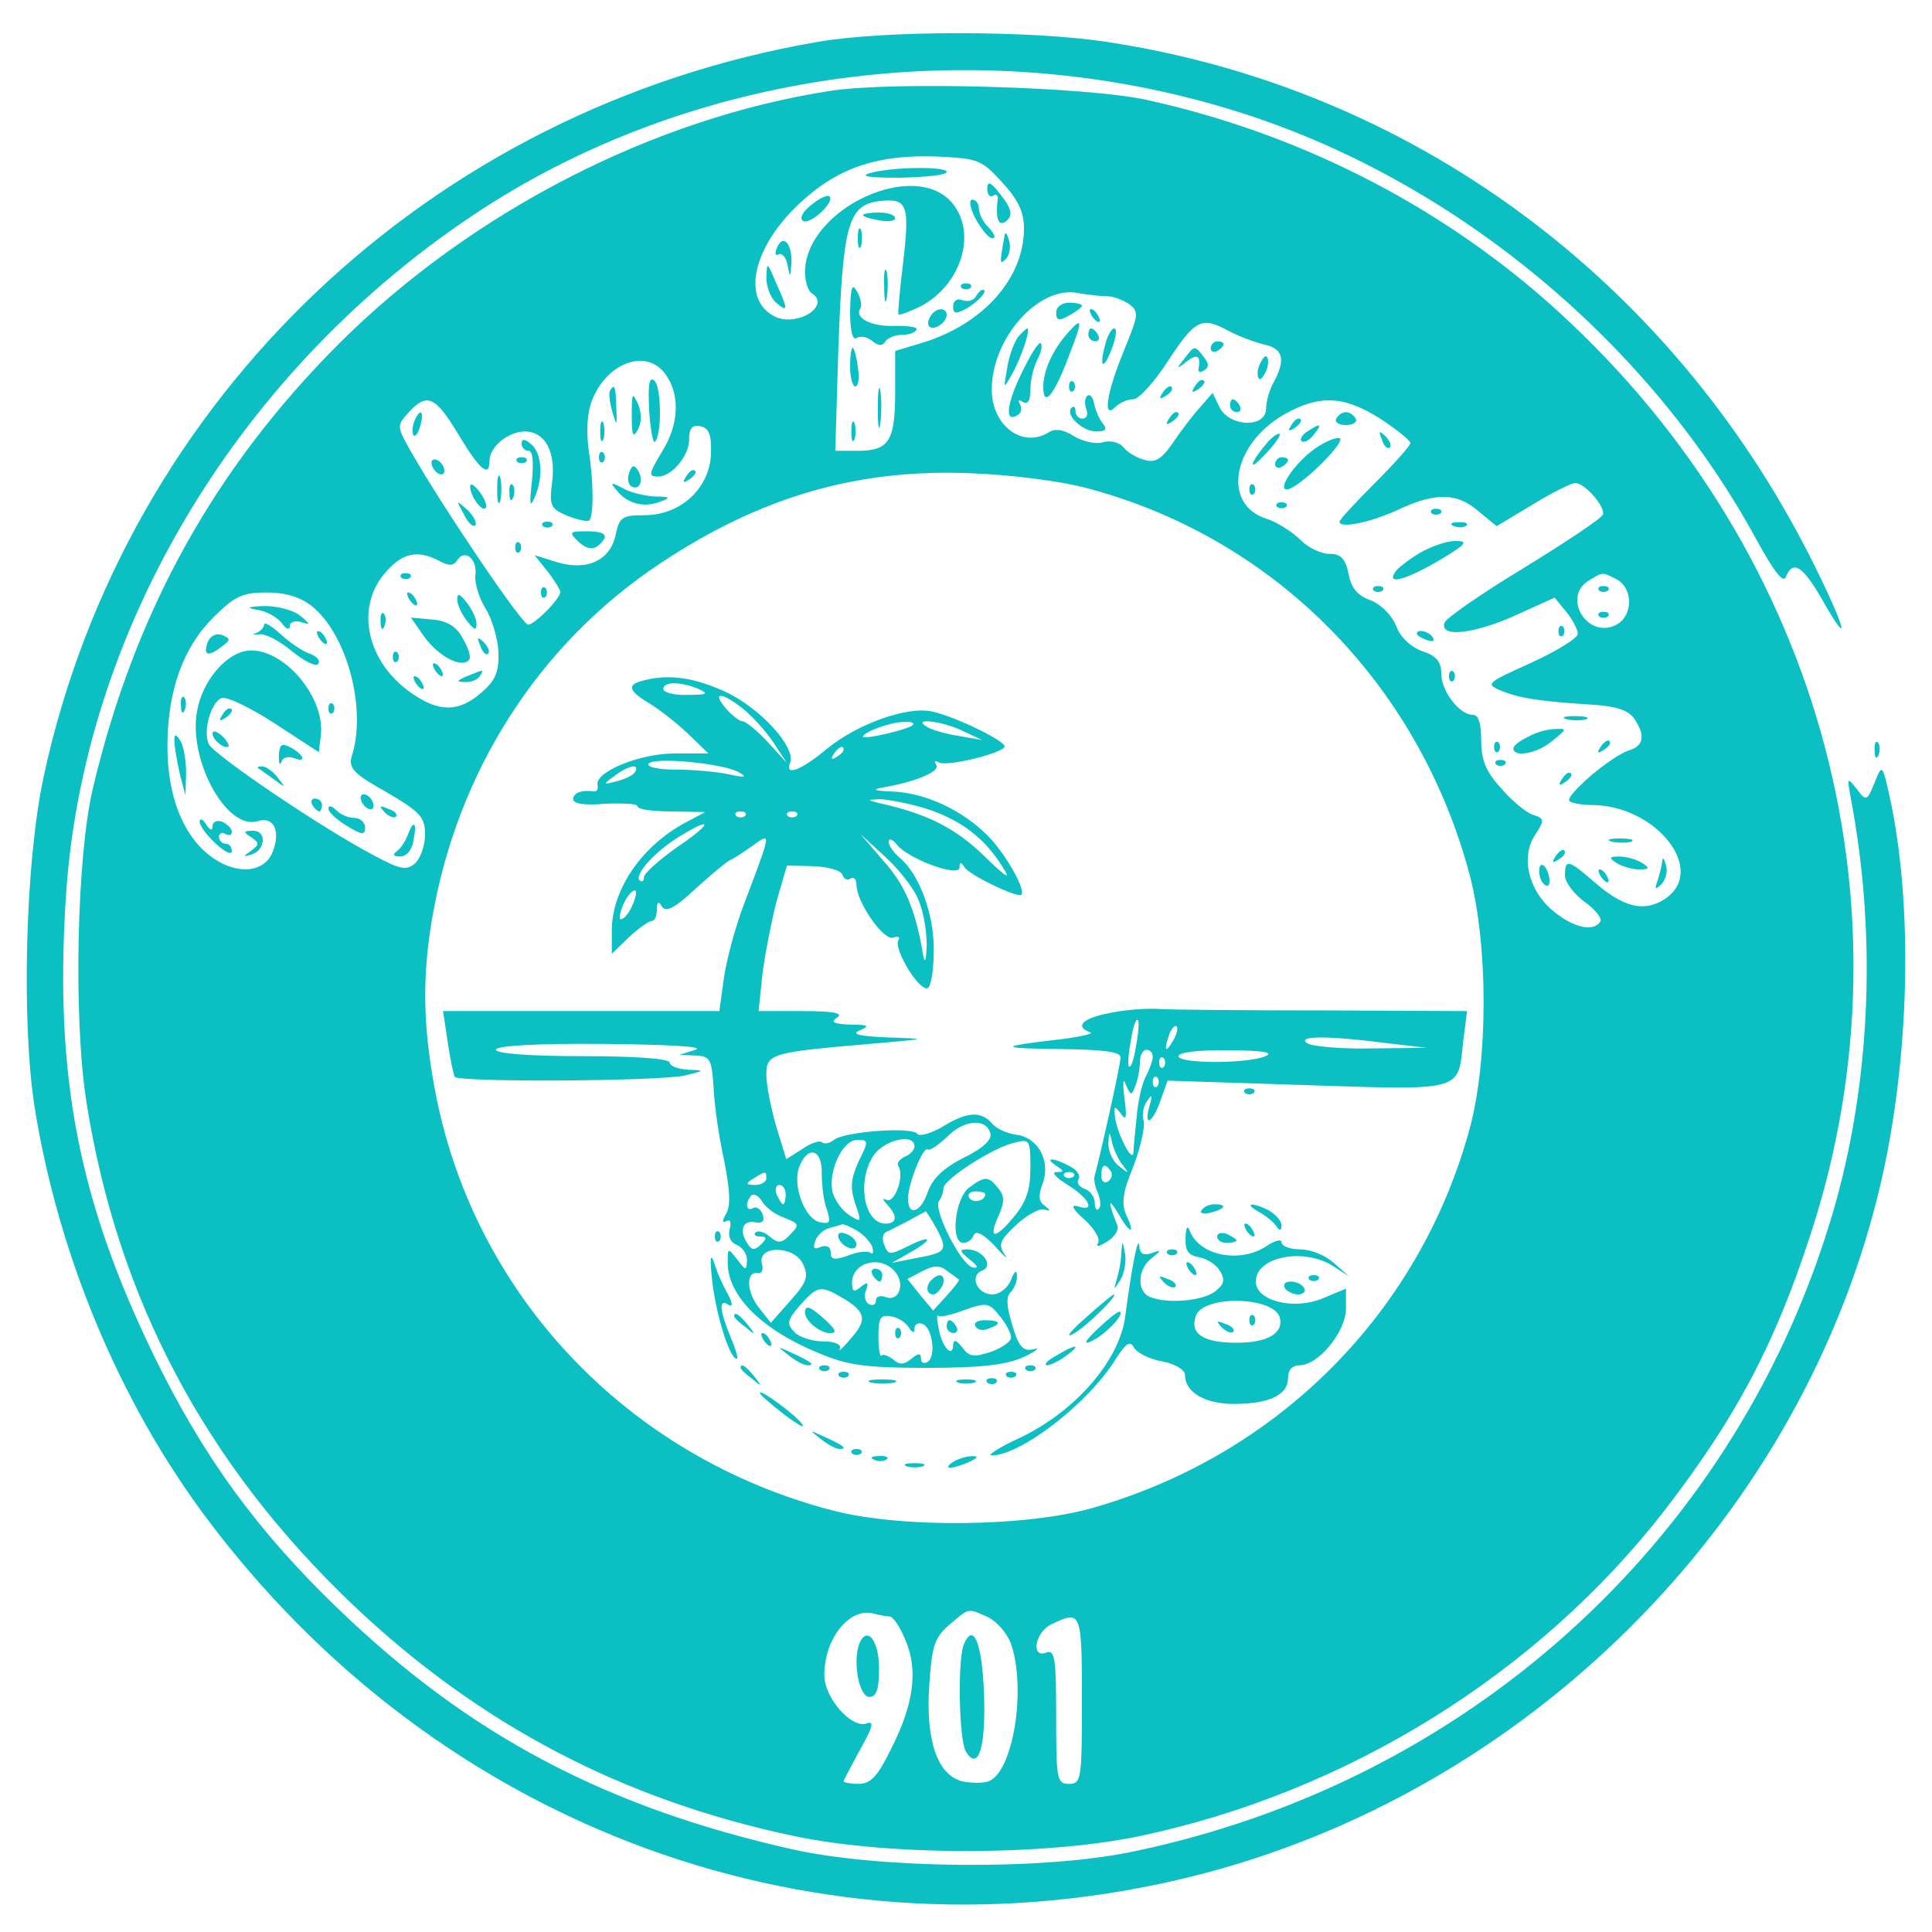 <?xml version="1.0" standalone="no"?>
<!DOCTYPE svg PUBLIC "-//W3C//DTD SVG 20010904//EN"
 "http://www.w3.org/TR/2001/REC-SVG-20010904/DTD/svg10.dtd">
<svg version="1.0" xmlns="http://www.w3.org/2000/svg"
 width="300pt" height="300pt" viewBox="0 0 300 300"
 preserveAspectRatio="xMidYMid meet">
<g transform="translate(0,300) scale(0.1,-0.1)"
fill="#0cbfc3" stroke="none">
<path d="M1270 2935 c-601 -103 -1075 -553 -1202 -1140 -29 -134 -35 -383 -14
-516 37 -228 130 -451 262 -630 364 -491 958 -707 1538 -562 514 129 933 544
1061 1053 49 195 57 436 22 610 -14 65 -14 65 -26 35 -12 -29 -13 -30 -28 -10
-15 19 -15 18 -9 -15 42 -221 30 -458 -34 -663 -154 -497 -567 -867 -1085
-973 -137 -28 -386 -26 -523 4 -290 65 -503 177 -707 374 -126 121 -210 237
-286 393 -117 241 -154 433 -137 707 25 421 272 830 648 1074 341 221 791 276
1189 145 328 -108 624 -356 789 -660 27 -49 41 -67 45 -57 11 27 26 18 57 -36
46 -81 36 -43 -17 63 -220 437 -623 733 -1095 804 -118 18 -344 18 -448 0z"/>
<path d="M1290 2859 c-274 -42 -557 -187 -763 -392 -194 -194 -318 -417 -383
-692 -25 -107 -30 -356 -10 -485 48 -306 185 -564 414 -782 196 -186 419 -303
685 -359 146 -31 389 -31 537 0 322 68 618 252 815 506 110 143 170 255 226
427 170 517 11 1080 -410 1451 -173 152 -388 261 -621 312 -90 20 -393 29
-490 14z m266 -142 c25 -27 34 -46 34 -72 0 -77 -63 -148 -157 -177 l-43 -13
0 -65 c0 -75 -10 -90 -58 -90 l-35 0 5 164 c7 189 15 219 66 224 41 4 45 -6
34 -99 -5 -41 -8 -75 -7 -77 2 -2 17 4 34 12 63 33 88 112 51 159 -57 73 -230
-7 -230 -106 0 -14 5 -29 10 -32 32 -20 -24 -54 -58 -36 -53 28 -31 113 46
181 57 51 117 70 206 67 65 -3 70 -5 102 -40z m163 -177 c10 0 25 -6 34 -12
16 -12 15 -17 -8 -73 -27 -66 -33 -107 -13 -87 7 7 19 12 28 12 8 0 33 27 54
60 42 64 52 69 94 46 15 -8 39 -17 55 -21 29 -6 34 -23 15 -58 -7 -12 -12 -31
-12 -42 -1 -30 -56 -28 -72 2 l-11 23 -20 -23 c-11 -12 -30 -37 -42 -55 -18
-26 -28 -31 -44 -26 -12 3 -27 12 -33 20 -6 7 -20 11 -32 7 -12 -3 -32 2 -45
10 -15 10 -29 12 -38 6 -41 -26 -89 10 -89 66 0 80 73 162 134 150 16 -3 36
-5 45 -5z m-685 -122 c22 -31 20 -76 -4 -116 -23 -38 -24 -42 -8 -42 21 0 48
32 48 57 0 18 5 24 18 21 13 -3 17 -13 16 -43 -2 -53 -47 -95 -103 -95 -35 0
-39 -3 -45 -30 -8 -40 -44 -57 -91 -43 l-35 11 20 -25 c11 -14 20 -29 20 -32
0 -11 -40 -51 -50 -51 -9 0 -130 178 -182 269 -22 39 -22 40 -4 60 29 32 42
26 78 -34 33 -55 48 -67 48 -41 0 22 29 46 55 46 32 0 49 -33 42 -81 -4 -34
-2 -39 24 -50 16 -6 32 -10 34 -7 7 7 7 59 -1 110 -4 31 -2 59 6 78 24 59 86
79 114 38z m1109 -68 c26 -17 47 -34 47 -38 0 -4 -25 -32 -55 -62 -30 -30 -55
-57 -55 -60 0 -11 46 -2 90 18 59 28 93 27 126 -2 l28 -23 55 33 c31 19 61 34
67 34 15 0 47 -37 43 -49 -2 -6 -58 -43 -123 -83 -66 -40 -121 -78 -123 -85
-8 -23 43 -18 107 10 l64 29 18 -22 c10 -12 18 -28 18 -34 0 -7 -33 -27 -72
-45 -69 -31 -72 -33 -48 -43 28 -12 60 -17 139 -22 38 -2 58 -8 68 -21 18 -26
16 -43 -7 -50 -27 -8 -101 -71 -93 -79 4 -3 19 -6 34 -6 101 0 181 -102 114
-146 -32 -21 -64 -13 -109 26 -40 35 -46 37 -46 11 0 -11 14 -29 30 -41 17
-12 28 -26 25 -31 -11 -17 -43 -9 -74 17 -38 32 -50 84 -27 118 15 23 14 25
-4 31 -10 3 -33 22 -49 41 -24 26 -31 44 -31 74 0 27 -4 40 -13 40 -21 0 -49
37 -49 64 0 19 -8 28 -30 35 -18 7 -34 22 -40 39 -7 17 -23 33 -40 40 -20 7
-30 19 -34 41 -5 24 -12 31 -30 31 -13 0 -34 10 -46 23 -13 12 -36 27 -53 32
-68 23 -51 116 30 162 54 30 91 29 148 -7z m-463 -106 c295 -75 522 -303 602
-602 29 -110 29 -288 0 -395 -78 -286 -298 -507 -587 -589 -104 -29 -294 -31
-400 -4 -323 83 -564 340 -621 661 -17 94 -18 167 -4 253 38 231 165 431 355
557 156 104 308 148 485 140 58 -2 134 -12 170 -21z m-998 -115 c15 -8 22 -8
28 1 12 19 32 1 28 -24 -1 -12 6 -35 16 -51 10 -16 19 -46 20 -68 1 -31 -5
-44 -27 -63 -35 -30 -65 -30 -107 -1 -69 47 -89 130 -44 185 28 34 52 39 86
21z m1829 -29 c25 -14 25 -56 -1 -70 -45 -24 -86 44 -42 69 21 13 20 13 43 1z
m-2027 -41 c55 -44 86 -160 62 -234 -5 -18 4 -27 54 -55 53 -31 60 -39 60 -66
0 -17 -7 -37 -16 -45 -13 -11 -23 -9 -62 12 -79 41 -252 158 -258 174 -9 21 4
65 20 71 8 3 45 -15 82 -39 l69 -45 3 25 c8 58 -54 133 -108 133 -35 0 -75
-44 -84 -94 -14 -76 46 -186 94 -171 26 8 37 -17 22 -51 -15 -31 -59 -32 -97
-2 -41 32 -65 92 -65 169 0 86 24 153 71 200 33 33 45 39 83 39 29 0 52 -7 70
-21z m897 -1569 c6 0 17 -17 25 -37 20 -46 13 -100 -23 -170 -20 -41 -31 -53
-50 -53 -12 0 -23 2 -23 4 0 2 12 24 26 50 19 34 22 44 10 40 -23 -9 -66 39
-66 75 0 58 41 107 78 95 8 -2 18 -4 23 -4z m153 -1 c14 -7 30 -25 36 -42 24
-70 3 -199 -35 -213 -8 -3 -27 -3 -41 0 -39 10 -57 65 -51 150 4 60 8 73 31
93 32 27 28 26 60 12z m146 -129 c0 -123 -1 -130 -20 -130 -19 0 -20 7 -20
105 0 89 -2 104 -15 99 -25 -10 -18 32 8 44 46 22 47 20 47 -118z"/>
<path d="M1350 2731 c-16 -5 2 -7 47 -7 40 1 73 4 73 9 0 9 -86 8 -120 -2z"/>
<path d="M1533 2707 c0 -9 4 -14 9 -11 5 4 9 0 7 -7 -3 -27 1 -40 11 -34 14 9
12 20 -8 45 -14 18 -19 19 -19 7z"/>
<path d="M1260 2682 c-14 -11 -19 -21 -13 -25 11 -7 50 30 41 38 -3 3 -16 -3
-28 -13z"/>
<path d="M1515 2660 c9 -16 20 -30 26 -30 6 0 3 7 -5 16 -9 8 -16 22 -16 30 0
8 -5 14 -10 14 -6 0 -4 -13 5 -30z"/>
<path d="M1340 2666 c0 -2 11 -6 25 -8 14 -3 25 -1 25 3 0 5 -11 9 -25 9 -14
0 -25 -2 -25 -4z"/>
<path d="M1332 2630 c0 -14 2 -19 5 -12 2 6 2 18 0 25 -3 6 -5 1 -5 -13z"/>
<path d="M1560 2635 c-8 -45 -8 -47 2 -37 5 5 8 18 5 28 -3 11 -6 15 -7 9z"/>
<path d="M1206 2614 c-3 -8 -2 -12 3 -9 5 3 12 -5 14 -17 4 -20 4 -20 6 4 1
31 -14 46 -23 22z"/>
<path d="M1190 2569 c0 -15 7 -32 15 -39 19 -16 19 -11 0 31 -14 33 -14 33
-15 8z"/>
<path d="M1373 2555 c0 -22 2 -30 4 -17 2 12 2 30 0 40 -3 9 -5 -1 -4 -23z"/>
<path d="M1320 2517 c0 -31 4 -46 10 -42 6 4 17 2 25 -5 9 -7 15 -8 20 0 3 5
15 10 25 10 10 0 21 3 23 8 3 4 -11 6 -31 6 -38 -2 -66 12 -56 27 3 5 0 17 -5
26 -8 14 -10 8 -11 -30z"/>
<path d="M1493 2553 c4 -3 10 -3 14 0 3 4 0 7 -7 7 -7 0 -10 -3 -7 -7z"/>
<path d="M1515 2539 c-4 -6 -13 -8 -21 -5 -8 3 -14 -1 -14 -10 0 -11 4 -12 19
-4 19 10 37 30 27 30 -3 0 -8 -5 -11 -11z"/>
<path d="M1445 2509 c-4 -6 -5 -13 -2 -16 7 -7 27 6 27 18 0 12 -17 12 -25 -2z"/>
<path d="M1320 2430 c0 -16 4 -30 8 -30 5 0 7 14 4 30 -2 17 -6 30 -8 30 -2 0
-4 -13 -4 -30z"/>
<path d="M1363 2365 c0 -27 2 -38 4 -22 2 15 2 37 0 50 -2 12 -4 0 -4 -28z"/>
<path d="M1322 2330 c0 -14 2 -19 5 -12 2 6 2 18 0 25 -3 6 -5 1 -5 -13z"/>
<path d="M1640 2515 c0 -13 4 -14 20 -5 11 6 20 13 20 15 0 3 -9 5 -20 5 -11
0 -20 -7 -20 -15z"/>
<path d="M1695 2510 c3 -5 8 -10 11 -10 3 0 2 5 -1 10 -3 6 -8 10 -11 10 -3 0
-2 -4 1 -10z"/>
<path d="M1658 2483 c-24 -27 -38 -59 -38 -84 0 -33 17 -13 40 49 22 56 21 61
-2 35z"/>
<path d="M1581 2477 c-6 -8 -14 -29 -17 -48 -6 -34 -6 -34 8 -9 14 25 29 70
23 70 -1 0 -8 -6 -14 -13z"/>
<path d="M1690 2480 c0 -5 5 -10 11 -10 5 0 7 5 4 10 -3 6 -8 10 -11 10 -2 0
-4 -4 -4 -10z"/>
<path d="M1716 2464 c-10 -37 -2 -39 11 -4 6 17 8 30 3 30 -4 0 -11 -12 -14
-26z"/>
<path d="M1586 2420 c-24 -50 -26 -78 -5 -64 5 3 6 10 3 16 -4 7 -2 8 4 4 8
-5 12 2 12 19 0 15 5 35 11 47 6 11 8 22 5 25 -3 3 -16 -18 -30 -47z"/>
<path d="M1880 2459 c0 -5 5 -7 10 -4 6 3 10 8 10 11 0 2 -4 4 -10 4 -5 0 -10
-5 -10 -11z"/>
<path d="M1839 2443 c-13 -16 -12 -17 4 -4 16 12 22 9 18 -12 -1 -5 3 -6 9 -2
8 5 7 11 -1 21 -14 18 -14 18 -30 -3z"/>
<path d="M1956 2434 c-4 -9 -4 -19 -1 -22 2 -3 7 3 11 12 4 9 4 19 1 22 -2 3
-7 -3 -11 -12z"/>
<path d="M1660 2400 c0 -7 3 -10 7 -7 3 4 3 10 0 14 -4 3 -7 0 -7 -7z"/>
<path d="M1854 2398 c-4 -7 -3 -8 4 -4 12 7 16 16 8 16 -3 0 -8 -5 -12 -12z"/>
<path d="M1804 2388 c-4 -7 -3 -8 4 -4 7 4 12 9 12 12 0 8 -9 4 -16 -8z"/>
<path d="M1688 2385 c-4 -4 -4 -13 -1 -21 3 -8 0 -14 -6 -14 -6 0 -11 5 -11
12 0 6 -3 8 -6 5 -11 -11 17 -37 38 -37 15 0 18 3 10 13 -5 6 -11 20 -13 30
-2 11 -7 16 -11 12z"/>
<path d="M1910 2370 c0 -5 5 -10 11 -10 5 0 7 5 4 10 -3 6 -8 10 -11 10 -2 0
-4 -4 -4 -10z"/>
<path d="M1814 2348 c-4 -7 -3 -8 4 -4 12 7 16 16 8 16 -3 0 -8 -5 -12 -12z"/>
<path d="M1008 2363 c2 -30 6 -52 9 -49 11 11 10 86 -1 95 -8 7 -10 -6 -8 -46z"/>
<path d="M947 2393 c-2 -5 0 -19 4 -33 7 -23 7 -22 6 8 -1 33 -3 37 -10 25z"/>
<path d="M981 2355 c0 -31 2 -36 9 -23 6 10 7 25 1 40 -9 20 -10 18 -10 -17z"/>
<path d="M643 2345 c-3 -9 -3 -18 -1 -21 3 -3 8 4 11 16 6 23 -1 27 -10 5z"/>
<path d="M932 2330 c0 -14 2 -19 5 -12 2 6 2 18 0 25 -3 6 -5 1 -5 -13z"/>
<path d="M810 2311 c0 -6 5 -11 11 -11 6 0 8 -17 5 -47 -4 -34 -3 -42 3 -28
15 31 13 71 -4 85 -10 9 -15 9 -15 1z"/>
<path d="M930 2290 c0 -7 3 -10 7 -7 3 4 3 10 0 14 -4 3 -7 0 -7 -7z"/>
<path d="M670 2281 c0 -5 5 -13 10 -16 6 -3 10 -2 10 4 0 5 -4 13 -10 16 -5 3
-10 2 -10 -4z"/>
<path d="M803 2283 c4 -3 10 -3 14 0 3 4 0 7 -7 7 -7 0 -10 -3 -7 -7z"/>
<path d="M977 2266 c-3 -8 -2 -18 3 -21 13 -8 20 9 11 24 -6 10 -10 9 -14 -3z"/>
<path d="M772 2240 c0 -19 2 -27 5 -17 2 9 2 25 0 35 -3 9 -5 1 -5 -18z"/>
<path d="M1064 2258 c-4 -7 -3 -8 4 -4 12 7 16 16 8 16 -3 0 -8 -5 -12 -12z"/>
<path d="M730 2245 c0 -15 18 -40 24 -34 3 3 -1 14 -9 25 -8 10 -14 15 -15 9z"/>
<path d="M791 2234 c0 -11 3 -14 6 -6 3 7 2 16 -1 19 -3 4 -6 -2 -5 -13z"/>
<path d="M958 2238 c16 -20 42 -27 67 -17 17 6 16 8 -8 8 -16 1 -38 6 -50 13
-19 10 -20 9 -9 -4z"/>
<path d="M720 2202 c6 -13 14 -21 18 -18 3 4 -2 14 -12 24 -18 16 -18 16 -6
-6z"/>
<path d="M843 2183 c4 -3 10 -3 14 0 3 4 0 7 -7 7 -7 0 -10 -3 -7 -7z"/>
<path d="M898 2159 c12 -11 21 -13 30 -7 19 16 14 23 -17 23 -27 0 -28 -1 -13
-16z"/>
<path d="M800 2150 c0 -7 3 -10 7 -7 3 4 3 10 0 14 -4 3 -7 0 -7 -7z"/>
<path d="M840 2080 c0 -7 3 -10 7 -7 3 4 3 10 0 14 -4 3 -7 0 -7 -7z"/>
<path d="M2075 2350 c-3 -5 3 -10 15 -10 12 0 18 5 15 10 -3 6 -10 10 -15 10
-5 0 -12 -4 -15 -10z"/>
<path d="M2004 2338 c-4 -7 -3 -8 4 -4 12 7 16 16 8 16 -3 0 -8 -5 -12 -12z"/>
<path d="M2030 2330 c-8 -5 -12 -12 -9 -15 4 -3 12 1 19 10 14 17 11 19 -10 5z"/>
<path d="M1968 2313 c-28 -33 -31 -48 -4 -19 15 15 25 30 23 32 -2 2 -11 -4
-19 -13z"/>
<path d="M2146 2317 c3 -10 9 -15 12 -12 3 3 0 11 -7 18 -10 9 -11 8 -5 -6z"/>
<path d="M2036 2299 c-29 -23 -52 -59 -38 -59 18 0 98 79 81 80 -9 0 -28 -9
-43 -21z"/>
<path d="M1980 2279 c0 -5 5 -7 10 -4 6 3 10 8 10 11 0 2 -4 4 -10 4 -5 0 -10
-5 -10 -11z"/>
<path d="M1940 2240 c0 -7 3 -10 7 -7 3 4 3 10 0 14 -4 3 -7 0 -7 -7z"/>
<path d="M1983 2213 c4 -3 10 -3 14 0 3 4 0 7 -7 7 -7 0 -10 -3 -7 -7z"/>
<path d="M2223 2203 c4 -3 10 -3 14 0 3 4 0 7 -7 7 -7 0 -10 -3 -7 -7z"/>
<path d="M2258 2183 c7 -3 16 -2 19 1 4 3 -2 6 -13 5 -11 0 -14 -3 -6 -6z"/>
<path d="M2204 2141 c-18 -11 -35 -24 -38 -30 -13 -20 18 -11 69 19 42 25 46
30 25 30 -14 0 -39 -9 -56 -19z"/>
<path d="M2133 2083 c4 -3 10 -3 14 0 3 4 0 7 -7 7 -7 0 -10 -3 -7 -7z"/>
<path d="M2420 2020 c0 -7 3 -10 7 -7 3 4 3 10 0 14 -4 3 -7 0 -7 -7z"/>
<path d="M2200 2016 c0 -2 7 -7 16 -10 8 -3 12 -2 9 4 -6 10 -25 14 -25 6z"/>
<path d="M2250 1950 c0 -7 3 -10 7 -7 3 4 3 10 0 14 -4 3 -7 0 -7 -7z"/>
<path d="M2433 1883 c9 -2 23 -2 30 0 6 3 -1 5 -18 5 -16 0 -22 -2 -12 -5z"/>
<path d="M2373 1856 c-13 -6 -23 -14 -23 -18 0 -15 38 -8 61 12 22 18 23 19 4
18 -11 0 -30 -5 -42 -12z"/>
<path d="M2320 1840 c0 -7 3 -10 7 -7 3 4 3 10 0 14 -4 3 -7 0 -7 -7z"/>
<path d="M2484 1838 c-4 -7 -3 -8 4 -4 7 4 12 9 12 12 0 8 -9 4 -16 -8z"/>
<path d="M2323 1813 c4 -3 10 -3 14 0 3 4 0 7 -7 7 -7 0 -10 -3 -7 -7z"/>
<path d="M2424 1788 c-4 -7 -3 -8 4 -4 12 7 16 16 8 16 -3 0 -8 -5 -12 -12z"/>
<path d="M2503 1693 c9 -2 23 -2 30 0 6 3 -1 5 -18 5 -16 0 -22 -2 -12 -5z"/>
<path d="M2414 1668 c-4 -7 -3 -8 4 -4 7 4 12 9 12 12 0 8 -9 4 -16 -8z"/>
<path d="M2510 1660 c8 -5 24 -10 35 -10 17 0 17 2 5 10 -8 5 -24 10 -35 10
-17 0 -17 -2 -5 -10z"/>
<path d="M2581 1663 c0 -6 -4 -20 -7 -30 -5 -14 -4 -15 5 -7 7 7 11 20 8 30
-3 11 -5 14 -6 7z"/>
<path d="M2390 1647 c0 -9 4 -18 9 -21 5 -4 8 1 7 9 -3 21 -16 31 -16 12z"/>
<path d="M2485 1640 c3 -5 8 -10 11 -10 3 0 2 5 -1 10 -3 6 -8 10 -11 10 -3 0
-2 -4 1 -10z"/>
<path d="M998 1943 c-25 -6 -22 -16 10 -35 15 -9 42 -30 60 -47 l32 -31 -53 0
c-54 0 -124 -29 -119 -49 1 -6 -1 -10 -5 -10 -19 3 -33 -2 -33 -12 0 -7 18
-10 50 -7 28 1 50 0 50 -4 0 -5 24 -8 53 -8 l52 -1 -30 -16 c-68 -36 -115
-104 -115 -168 l0 -36 27 26 c15 14 31 25 35 25 5 0 8 8 8 18 0 12 3 13 8 4 6
-9 20 -2 51 27 24 22 48 42 54 45 7 3 23 14 36 23 29 21 29 22 -13 -89 -14
-36 -28 -89 -32 -117 l-7 -51 -214 0 -215 0 7 -47 c4 -27 9 -51 11 -55 6 -9
318 -7 358 2 31 8 31 8 4 9 -16 1 -28 6 -28 11 0 6 -52 10 -135 10 -83 0 -135
4 -135 10 0 6 62 10 168 9 99 -1 157 -4 142 -9 l-25 -8 25 -1 c23 -1 25 -6 28
-49 1 -26 8 -76 16 -112 9 -45 11 -71 4 -84 -7 -12 -7 -16 0 -12 6 3 8 -2 5
-13 -3 -11 2 -21 11 -24 9 -4 16 -14 16 -24 -1 -17 -2 -16 -15 1 -15 19 -15
19 -15 -5 0 -51 53 -104 141 -140 45 -19 72 -23 169 -23 86 0 124 5 150 17 19
9 26 15 15 12 -16 -4 -23 3 -33 37 -9 29 -10 44 -3 51 6 6 11 18 10 27 0 9 -4
6 -9 -7 -5 -13 -18 -23 -29 -23 -24 0 -36 29 -16 37 19 7 1 33 -23 33 -13 0
-12 -3 4 -16 13 -10 14 -14 4 -12 -18 5 -61 89 -52 103 4 5 7 14 7 20 0 13 75
62 108 70 26 7 27 6 27 -38 0 -34 -6 -53 -26 -77 -30 -36 -40 -34 -23 3 9 21
9 30 -1 42 -15 19 -21 19 -45 1 -22 -16 -30 -86 -9 -86 7 0 14 6 16 12 3 8 15
2 33 -17 15 -17 22 -22 15 -13 -10 15 -8 22 18 46 16 15 36 26 43 24 11 -3 11
-2 1 6 -9 6 -10 16 -3 34 13 35 -7 72 -41 76 -15 2 -32 10 -38 18 -17 19 -39
18 -77 -6 -18 -10 -35 -15 -38 -11 -7 12 -114 4 -130 -9 -6 -5 -15 -7 -18 -4
-4 4 -18 -1 -31 -10 l-25 -16 -16 52 c-8 28 -15 64 -15 79 0 33 8 35 160 48
92 8 93 8 30 10 -46 2 -59 5 -45 11 16 7 14 9 -15 9 -26 1 -31 4 -20 11 10 7
-6 10 -54 10 l-68 0 6 58 c4 31 14 82 22 113 l16 55 41 -1 c22 -1 42 -6 45
-13 2 -7 8 -10 13 -6 5 3 9 -2 9 -10 0 -27 42 -87 57 -82 8 3 11 1 8 -4 -8
-14 34 -82 46 -74 5 3 9 30 9 60 0 56 -23 118 -54 143 -9 8 -16 18 -16 24 0 6
6 4 13 -5 18 -22 97 -51 97 -35 0 9 2 9 8 0 7 -11 72 -43 86 -43 13 0 -18 58
-47 89 -40 42 -99 70 -152 72 -27 1 -32 3 -15 6 52 9 90 25 84 35 -4 6 -2 8 4
4 12 -7 102 15 102 25 0 9 -76 46 -112 54 -37 9 -115 -18 -163 -57 -42 -35
-67 -44 -58 -22 9 24 -47 85 -101 110 -48 22 -88 28 -128 17z m87 -13 c16 -7
13 -9 -17 -9 -21 -1 -38 4 -38 9 0 12 27 12 55 0z m68 -30 c15 -12 36 -35 48
-53 l21 -32 -30 33 c-16 17 -34 32 -39 32 -5 0 -16 9 -26 20 -22 26 -7 26 26
0z m264 -26 c-7 -7 -77 -23 -77 -18 0 7 43 23 64 23 11 1 17 -2 13 -5z m78 -9
l30 -14 -35 6 c-19 3 -42 9 -50 14 -26 15 22 10 55 -6z m-185 -29 c0 -3 -5 -8
-12 -12 -7 -4 -8 -3 -4 4 7 12 16 16 16 8z m-163 -35 c14 -8 11 -9 -17 -3 -19
4 -56 7 -82 7 -25 0 -44 4 -41 9 7 11 115 1 140 -13z m-161 0 c-3 -5 -16 -11
-28 -14 -22 -6 -22 -5 -4 8 22 17 40 20 32 6z m450 -56 c54 -17 92 -45 120
-90 15 -23 8 -19 -30 18 -44 42 -88 64 -161 80 -19 5 -19 5 1 6 11 0 43 -6 70
-14z m-279 -12 c-4 -3 -10 -3 -14 0 -3 4 0 7 7 7 7 0 10 -3 7 -7z m80 0 c-4
-3 -10 -3 -14 0 -3 4 0 7 7 7 7 0 10 -3 7 -7z m-185 -48 c-28 -20 -52 -41 -52
-47 0 -6 -3 -8 -7 -5 -8 9 24 45 62 68 53 33 51 20 -3 -16z m374 -82 c8 -18
13 -49 13 -70 -1 -27 -3 -31 -6 -13 -12 68 -27 105 -61 143 l-36 42 38 -35
c21 -19 45 -49 52 -67z m-446 -13 c-6 -12 -14 -19 -17 -17 -2 3 1 15 7 27 6
12 14 19 17 17 2 -3 -1 -15 -7 -27z m558 -351 c2 -9 -13 -23 -42 -37 -30 -15
-48 -32 -55 -52 -11 -33 -31 -40 -31 -11 0 23 24 83 31 76 3 -2 16 7 30 20 26
27 62 29 67 4z m-205 -43 c-12 -27 -13 -40 -5 -65 10 -29 10 -30 -9 -18 -11 7
-22 22 -26 35 -8 32 15 82 38 82 18 0 18 -2 2 -34z m87 24 c0 -6 -7 -13 -15
-16 -8 -4 -13 -10 -10 -15 10 -15 -6 -59 -19 -52 -6 3 -6 1 2 -8 16 -17 15
-29 -3 -29 -33 0 -45 65 -19 105 16 25 64 36 64 15z m-144 -42 c0 -18 3 -44 8
-56 6 -20 5 -23 -10 -20 -24 4 -44 57 -33 86 13 34 36 28 35 -10z m-86 -8 c0
-5 -8 -10 -17 -10 -15 0 -16 2 -3 10 19 12 20 12 20 0z m30 -25 c0 -8 -2 -15
-4 -15 -2 0 -6 7 -10 15 -3 8 -1 15 4 15 6 0 10 -7 10 -15z m-2 -36 c23 -9 24
-11 9 -26 -13 -14 -19 -14 -32 -3 -8 7 -18 10 -22 6 -3 -3 0 -6 7 -6 11 0 11
-3 2 -12 -10 -10 -15 -10 -22 2 -13 20 -6 36 13 32 11 -2 15 2 11 13 -3 8 -10
12 -15 9 -11 -6 -12 9 -2 20 4 3 11 -1 16 -9 5 -9 20 -21 35 -26z m312 37 c0
-11 -19 -15 -25 -6 -3 5 1 10 9 10 9 0 16 -2 16 -4z m-75 -55 c17 -33 15 -36
-35 -45 l-35 -7 28 16 c37 21 35 29 -3 10 -28 -14 -31 -14 -37 2 -4 9 -2 18 3
20 5 2 20 10 34 17 14 8 26 14 27 15 1 1 9 -12 18 -28z m-126 -1 c10 -5 21
-17 25 -25 3 -9 2 -14 -3 -10 -5 3 -21 1 -35 -5 -21 -7 -26 -6 -26 5 0 9 -6
12 -15 9 -11 -5 -13 -2 -9 9 3 9 13 18 22 20 10 3 18 5 20 6 2 0 11 -3 21 -9z
m-82 -53 c9 -19 6 -28 -20 -57 l-30 -34 -19 24 c-19 24 -20 57 -1 53 6 -1 9 6
6 15 -7 29 51 28 64 -1z m143 -12 c16 -19 6 -47 -15 -39 -8 3 -15 1 -15 -6 0
-6 -5 -8 -11 -5 -6 4 -8 14 -4 22 4 12 2 13 -8 5 -11 -9 -14 -8 -14 6 0 32 45
44 67 17z m99 -12 c1 -1 -7 -12 -19 -25 l-21 -23 -20 24 -20 25 23 12 c17 9
27 10 38 1 8 -6 17 -12 19 -14z m-178 -30 c34 -21 36 -33 8 -64 -11 -13 -18
-19 -15 -13 3 6 -7 11 -25 11 -16 0 -37 6 -45 14 -13 14 -12 18 8 42 28 31 32
32 69 10z m259 -60 c0 -6 -14 -16 -31 -22 -27 -9 -34 -8 -45 7 -9 11 -13 13
-14 4 0 -22 -17 -4 -22 23 -3 14 -4 24 -1 22 2 -3 20 1 41 9 34 12 38 11 54
-9 10 -12 18 -27 18 -34z m-159 16 c6 -9 9 -10 9 -2 0 7 6 10 13 7 15 -6 21
-51 7 -59 -6 -3 -10 -1 -10 6 0 8 -4 8 -15 -1 -11 -9 -18 -10 -28 -1 -8 6 -16
9 -18 6 -3 -2 -5 11 -5 30 0 28 3 34 19 31 10 -1 23 -9 28 -17z"/>
<path d="M1302 1078 c5 -15 28 -23 28 -10 0 5 -7 13 -16 16 -10 4 -14 1 -12
-6z"/>
<path d="M1355 1020 c3 -5 8 -10 11 -10 2 0 4 5 4 10 0 6 -5 10 -11 10 -5 0
-7 -4 -4 -10z"/>
<path d="M1447 1013 c-10 -9 -9 -23 2 -23 5 0 11 7 15 15 5 15 -5 20 -17 8z"/>
<path d="M1250 962 c0 -13 23 -32 39 -32 11 0 9 5 -7 20 -23 21 -32 25 -32 12z"/>
<path d="M1470 940 c0 -5 5 -10 11 -10 5 0 7 5 4 10 -3 6 -8 10 -11 10 -2 0
-4 -4 -4 -10z"/>
<path d="M1515 940 c3 -5 12 -7 20 -3 21 7 19 13 -6 13 -11 0 -18 -4 -14 -10z"/>
<path d="M1390 930 c0 -7 3 -10 7 -7 3 4 3 10 0 14 -4 3 -7 0 -7 -7z"/>
<path d="M1723 1427 c-42 -8 -55 -21 -30 -30 6 -2 -15 -7 -48 -11 -96 -11 -96
-14 3 -15 66 -1 92 -4 92 -13 0 -11 -31 -150 -40 -183 -2 -5 0 -18 5 -28 4
-10 5 -21 1 -24 -3 -4 -6 1 -6 9 0 9 -7 19 -16 22 -8 3 -13 10 -9 15 3 6 -3
15 -14 20 -25 14 -41 14 -21 1 13 -9 13 -10 0 -10 -8 0 0 -9 18 -20 34 -21 44
-43 15 -33 -11 3 -7 -5 10 -20 16 -14 26 -31 22 -37 -4 -7 1 -6 14 2 12 7 19
19 16 25 -14 36 -15 45 0 21 19 -34 29 -37 14 -5 -8 18 -6 35 11 76 11 29 18
61 16 70 -3 9 -1 23 5 31 8 12 9 10 4 -7 -10 -35 5 -27 17 8 l11 31 216 -7
c245 -8 235 -10 243 68 l6 47 -217 1 c-119 0 -234 1 -256 2 -22 2 -59 -1 -82
-6z m41 -51 c-3 -21 -8 -35 -11 -32 -2 2 -1 20 3 40 3 21 8 35 11 32 2 -2 1
-20 -3 -40z m57 7 c-12 -20 -14 -14 -5 12 4 9 9 14 11 11 3 -2 0 -13 -6 -23z
m334 -3 l60 -7 -85 -1 c-47 -1 -92 3 -100 8 -18 12 33 12 125 0z m-365 -21 c0
-6 -5 -19 -11 -31 -6 -11 -12 -39 -14 -62 -2 -22 -5 -48 -5 -56 -2 -18 -29 38
-29 60 -1 13 0 13 10 0 8 -11 9 -5 5 25 -3 24 -2 33 2 21 8 -18 9 -18 15 -2 4
10 7 26 7 37 0 10 5 19 10 19 6 0 10 -5 10 -11z m175 1 c-28 -12 -135 -12
-135 0 0 6 32 10 78 9 52 0 71 -3 57 -9z m-158 -17 c-4 -3 -7 0 -7 7 0 7 3 10
7 7 3 -4 3 -10 0 -14z m-10 -30 c-4 -3 -7 0 -7 7 0 7 3 10 7 7 3 -4 3 -10 0
-14z m-53 -123 c10 -13 9 -13 -6 -1 -10 7 -17 23 -17 35 1 20 2 20 6 1 3 -11
10 -27 17 -35z m-19 -9 c3 -5 1 -12 -5 -16 -5 -3 -10 1 -10 9 0 18 6 21 15 7z
m-58 -8 c-4 -3 -10 -3 -14 0 -3 4 0 7 7 7 7 0 10 -3 7 -7z"/>
<path d="M1933 1303 c4 -3 10 -3 14 0 3 4 0 7 -7 7 -7 0 -10 -3 -7 -7z"/>
<path d="M1866 1121 c-4 -5 3 -7 14 -4 23 6 26 13 6 13 -8 0 -17 -4 -20 -9z"/>
<path d="M1955 1118 c11 -6 23 -16 27 -22 5 -8 8 -7 8 1 0 7 -9 17 -19 23 -27
14 -41 12 -16 -2z"/>
<path d="M1841 1078 c-1 -20 4 -27 20 -30 12 -2 27 -11 33 -21 9 -15 7 -21 -8
-33 -20 -14 -72 -19 -100 -8 -21 8 -20 43 2 60 16 13 16 14 0 8 -13 -4 -18 -1
-19 12 -2 17 -12 -36 -22 -112 -10 -68 -77 -145 -162 -186 -33 -15 -53 -28
-45 -28 45 0 151 82 192 149 17 26 23 30 29 18 5 -8 25 -18 44 -21 20 -4 35
-13 35 -21 0 -27 31 -45 76 -45 55 0 84 14 84 40 0 13 7 20 18 20 29 0 72 52
72 88 l0 31 -36 -15 c-45 -19 -104 -4 -104 26 0 39 75 53 120 24 l25 -16 -24
21 c-13 12 -36 21 -52 21 -16 0 -29 5 -29 11 0 5 -10 3 -22 -5 -42 -29 -107
-16 -121 24 -3 8 -6 3 -6 -12z m146 -123 c7 -25 -18 -40 -67 -40 -52 0 -73 14
-63 42 12 32 119 30 130 -2z"/>
<path d="M1940 950 c0 -7 3 -10 7 -7 3 4 3 10 0 14 -4 3 -7 0 -7 -7z"/>
<path d="M1897 939 c7 -7 15 -10 18 -7 3 3 -2 9 -12 12 -14 6 -15 5 -6 -5z"/>
<path d="M1935 1090 c3 -5 8 -10 11 -10 3 0 2 5 -1 10 -3 6 -8 10 -11 10 -3 0
-2 -4 1 -10z"/>
<path d="M1110 1080 c0 -7 3 -10 7 -7 3 4 3 10 0 14 -4 3 -7 0 -7 -7z"/>
<path d="M1890 1080 c0 -6 7 -10 15 -10 8 0 15 2 15 4 0 2 -7 6 -15 10 -8 3
-15 1 -15 -4z"/>
<path d="M1741 1053 c0 -12 -4 -30 -7 -40 -5 -17 -5 -17 6 0 6 10 9 28 7 40
-4 22 -4 22 -6 0z"/>
<path d="M1106 1010 c6 -52 27 -120 38 -120 3 0 -2 16 -10 35 -17 41 -18 59
-3 49 7 -4 7 2 -1 17 -7 12 -17 34 -21 48 -6 17 -7 7 -3 -29z"/>
<path d="M1813 1053 c4 -3 10 -3 14 0 3 4 0 7 -7 7 -7 0 -10 -3 -7 -7z"/>
<path d="M1845 1030 c3 -5 8 -10 11 -10 3 0 2 5 -1 10 -3 6 -8 10 -11 10 -3 0
-2 -4 1 -10z"/>
<path d="M1807 1009 c7 -7 15 -10 18 -7 3 3 -2 9 -12 12 -14 6 -15 5 -6 -5z"/>
<path d="M2033 1013 c4 -3 10 -3 14 0 3 4 0 7 -7 7 -7 0 -10 -3 -7 -7z"/>
<path d="M1995 1000 c3 -5 13 -10 21 -10 8 0 12 5 9 10 -3 6 -13 10 -21 10 -8
0 -12 -4 -9 -10z"/>
<path d="M1685 953 c-22 -19 -31 -31 -20 -25 19 9 74 63 64 62 -2 -1 -22 -17
-44 -37z"/>
<path d="M1705 937 c-21 -20 -24 -26 -9 -19 22 11 50 41 43 45 -2 2 -17 -10
-34 -26z"/>
<path d="M1140 956 c0 -2 8 -10 18 -17 15 -13 16 -12 3 4 -13 16 -21 21 -21
13z"/>
<path d="M1185 920 c3 -5 8 -10 11 -10 3 0 2 5 -1 10 -3 6 -8 10 -11 10 -3 0
-2 -4 1 -10z"/>
<path d="M1224 896 c11 -9 24 -16 30 -16 12 0 7 5 -24 19 -24 11 -24 11 -6 -3z"/>
<path d="M1640 895 c-14 -8 -20 -14 -14 -15 5 0 19 7 30 15 24 18 16 19 -16 0z"/>
<path d="M1150 876 c0 -2 8 -10 18 -17 15 -13 16 -12 3 4 -13 16 -21 21 -21
13z"/>
<path d="M1273 873 c4 -3 10 -3 14 0 3 4 0 7 -7 7 -7 0 -10 -3 -7 -7z"/>
<path d="M1593 873 c4 -3 10 -3 14 0 3 4 0 7 -7 7 -7 0 -10 -3 -7 -7z"/>
<path d="M1303 863 c4 -3 10 -3 14 0 3 4 0 7 -7 7 -7 0 -10 -3 -7 -7z"/>
<path d="M1563 863 c4 -3 10 -3 14 0 3 4 0 7 -7 7 -7 0 -10 -3 -7 -7z"/>
<path d="M1353 853 c9 -2 25 -2 35 0 9 3 1 5 -18 5 -19 0 -27 -2 -17 -5z"/>
<path d="M1488 853 c6 -2 18 -2 25 0 6 3 1 5 -13 5 -14 0 -19 -2 -12 -5z"/>
<path d="M1533 853 c4 -3 10 -3 14 0 3 4 0 7 -7 7 -7 0 -10 -3 -7 -7z"/>
<path d="M1180 837 c0 -3 17 -17 37 -33 20 -15 33 -23 29 -16 -8 13 -66 56
-66 49z"/>
<path d="M1274 766 c11 -9 24 -16 30 -16 12 0 7 5 -24 19 -24 11 -24 11 -6 -3z"/>
<path d="M1323 743 c4 -3 10 -3 14 0 3 4 0 7 -7 7 -7 0 -10 -3 -7 -7z"/>
<path d="M1358 733 c7 -3 16 -2 19 1 4 3 -2 6 -13 5 -11 0 -14 -3 -6 -6z"/>
<path d="M1480 730 c-18 -12 -2 -12 25 0 13 6 15 9 5 9 -8 0 -22 -4 -30 -9z"/>
<path d="M1408 723 c6 -2 18 -2 25 0 6 3 1 5 -13 5 -14 0 -19 -2 -12 -5z"/>
<path d="M623 2103 c4 -3 10 -3 14 0 3 4 0 7 -7 7 -7 0 -10 -3 -7 -7z"/>
<path d="M635 2070 c3 -5 8 -10 11 -10 3 0 2 5 -1 10 -3 6 -8 10 -11 10 -3 0
-2 -4 1 -10z"/>
<path d="M710 2069 c0 -8 7 -23 15 -33 11 -14 15 -16 15 -5 0 8 -7 23 -15 33
-11 14 -15 16 -15 5z"/>
<path d="M591 2034 c0 -11 3 -14 6 -6 3 7 2 16 -1 19 -3 4 -6 -2 -5 -13z"/>
<path d="M659 2011 c22 -30 57 -49 69 -36 4 3 0 18 -9 33 -10 19 -24 28 -48
30 l-33 3 21 -30z"/>
<path d="M746 1997 c3 -10 9 -15 12 -12 3 3 0 11 -7 18 -10 9 -11 8 -5 -6z"/>
<path d="M610 1980 c0 -7 3 -10 7 -7 3 4 3 10 0 14 -4 3 -7 0 -7 -7z"/>
<path d="M675 1960 c3 -5 8 -10 11 -10 3 0 2 5 -1 10 -3 6 -8 10 -11 10 -3 0
-2 -4 1 -10z"/>
<path d="M725 1950 c-16 -7 -17 -9 -3 -9 9 -1 20 4 23 9 7 11 7 11 -20 0z"/>
<path d="M645 1940 c3 -5 8 -10 11 -10 3 0 2 5 -1 10 -3 6 -8 10 -11 10 -3 0
-2 -4 1 -10z"/>
<path d="M2483 2083 c4 -3 10 -3 14 0 3 4 0 7 -7 7 -7 0 -10 -3 -7 -7z"/>
<path d="M2483 2043 c4 -3 10 -3 14 0 3 4 0 7 -7 7 -7 0 -10 -3 -7 -7z"/>
<path d="M400 2053 c14 -2 31 -12 38 -21 6 -9 12 -11 12 -4 0 6 8 9 18 6 14
-5 14 -3 -2 10 -11 9 -36 15 -55 15 -27 -1 -30 -3 -11 -6z"/>
<path d="M410 2030 c0 -5 -6 -10 -12 -13 -7 -2 -6 -3 4 -2 9 2 32 -10 51 -26
20 -16 38 -25 41 -20 4 5 -2 12 -13 16 -10 3 -31 17 -45 30 -14 13 -26 20 -26
15z"/>
<path d="M323 2004 c-8 -21 -1 -25 20 -9 15 11 16 13 2 19 -9 3 -18 -1 -22
-10z"/>
<path d="M495 2010 c3 -5 8 -10 11 -10 3 0 2 5 -1 10 -3 6 -8 10 -11 10 -3 0
-2 -4 1 -10z"/>
<path d="M281 1904 c0 -11 3 -14 6 -6 3 7 2 16 -1 19 -3 4 -6 -2 -5 -13z"/>
<path d="M510 1900 c0 -7 3 -10 7 -7 3 4 3 10 0 14 -4 3 -7 0 -7 -7z"/>
<path d="M344 1888 c-4 -7 -3 -8 4 -4 12 7 16 16 8 16 -3 0 -8 -5 -12 -12z"/>
<path d="M330 1861 c0 -10 19 -25 25 -20 1 2 -3 10 -11 17 -8 7 -14 8 -14 3z"/>
<path d="M271 1845 c1 -11 5 -33 9 -50 l8 -30 1 35 c0 19 -4 42 -9 50 -8 12
-10 11 -9 -5z"/>
<path d="M433 1827 c0 -12 1 -17 4 -10 2 7 11 9 19 6 20 -8 17 4 -4 16 -15 8
-18 5 -19 -12z"/>
<path d="M401 1807 c2 -1 13 -9 24 -17 19 -14 19 -14 6 3 -7 9 -18 17 -24 17
-6 0 -8 -1 -6 -3z"/>
<path d="M560 1761 c0 -5 5 -13 10 -16 6 -3 10 -2 10 4 0 5 -4 13 -10 16 -5 3
-10 2 -10 -4z"/>
<path d="M485 1750 c3 -5 8 -10 11 -10 2 0 4 5 4 10 0 6 -5 10 -11 10 -5 0 -7
-4 -4 -10z"/>
<path d="M510 1744 c0 -5 13 -17 28 -26 24 -15 29 -15 29 -3 0 8 -8 15 -17 15
-9 0 -21 5 -28 12 -7 7 -12 8 -12 2z"/>
<path d="M597 1739 c7 -7 15 -10 18 -7 3 3 -2 9 -12 12 -14 6 -15 5 -6 -5z"/>
<path d="M310 1724 c0 -6 11 -21 25 -34 14 -13 25 -18 25 -12 0 7 -4 12 -10
12 -5 0 -10 5 -10 11 0 5 5 7 10 4 6 -3 10 -2 10 3 0 6 -7 12 -15 16 -8 3 -15
0 -15 -7 0 -8 -4 -6 -10 3 -5 8 -10 10 -10 4z"/>
<path d="M633 1703 c-4 -10 -11 -21 -17 -25 -7 -5 -5 -8 5 -8 10 0 19 10 21
25 6 29 0 33 -9 8z"/>
<path d="M390 1700 c13 -9 13 -11 0 -21 -13 -9 -13 -10 0 -6 22 6 25 37 3 37
-15 0 -16 -2 -3 -10z"/>
<path d="M1334 447 c-10 -28 0 -82 16 -82 11 0 15 12 15 44 0 44 -19 68 -31
38z"/>
<path d="M1496 445 c-9 -26 -7 -148 4 -165 19 -31 31 6 28 90 -3 80 -17 113
-32 75z"/>
<path d="M2911 1834 c0 -11 3 -14 6 -6 3 7 2 16 -1 19 -3 4 -6 -2 -5 -13z"/>
</g>
</svg>
